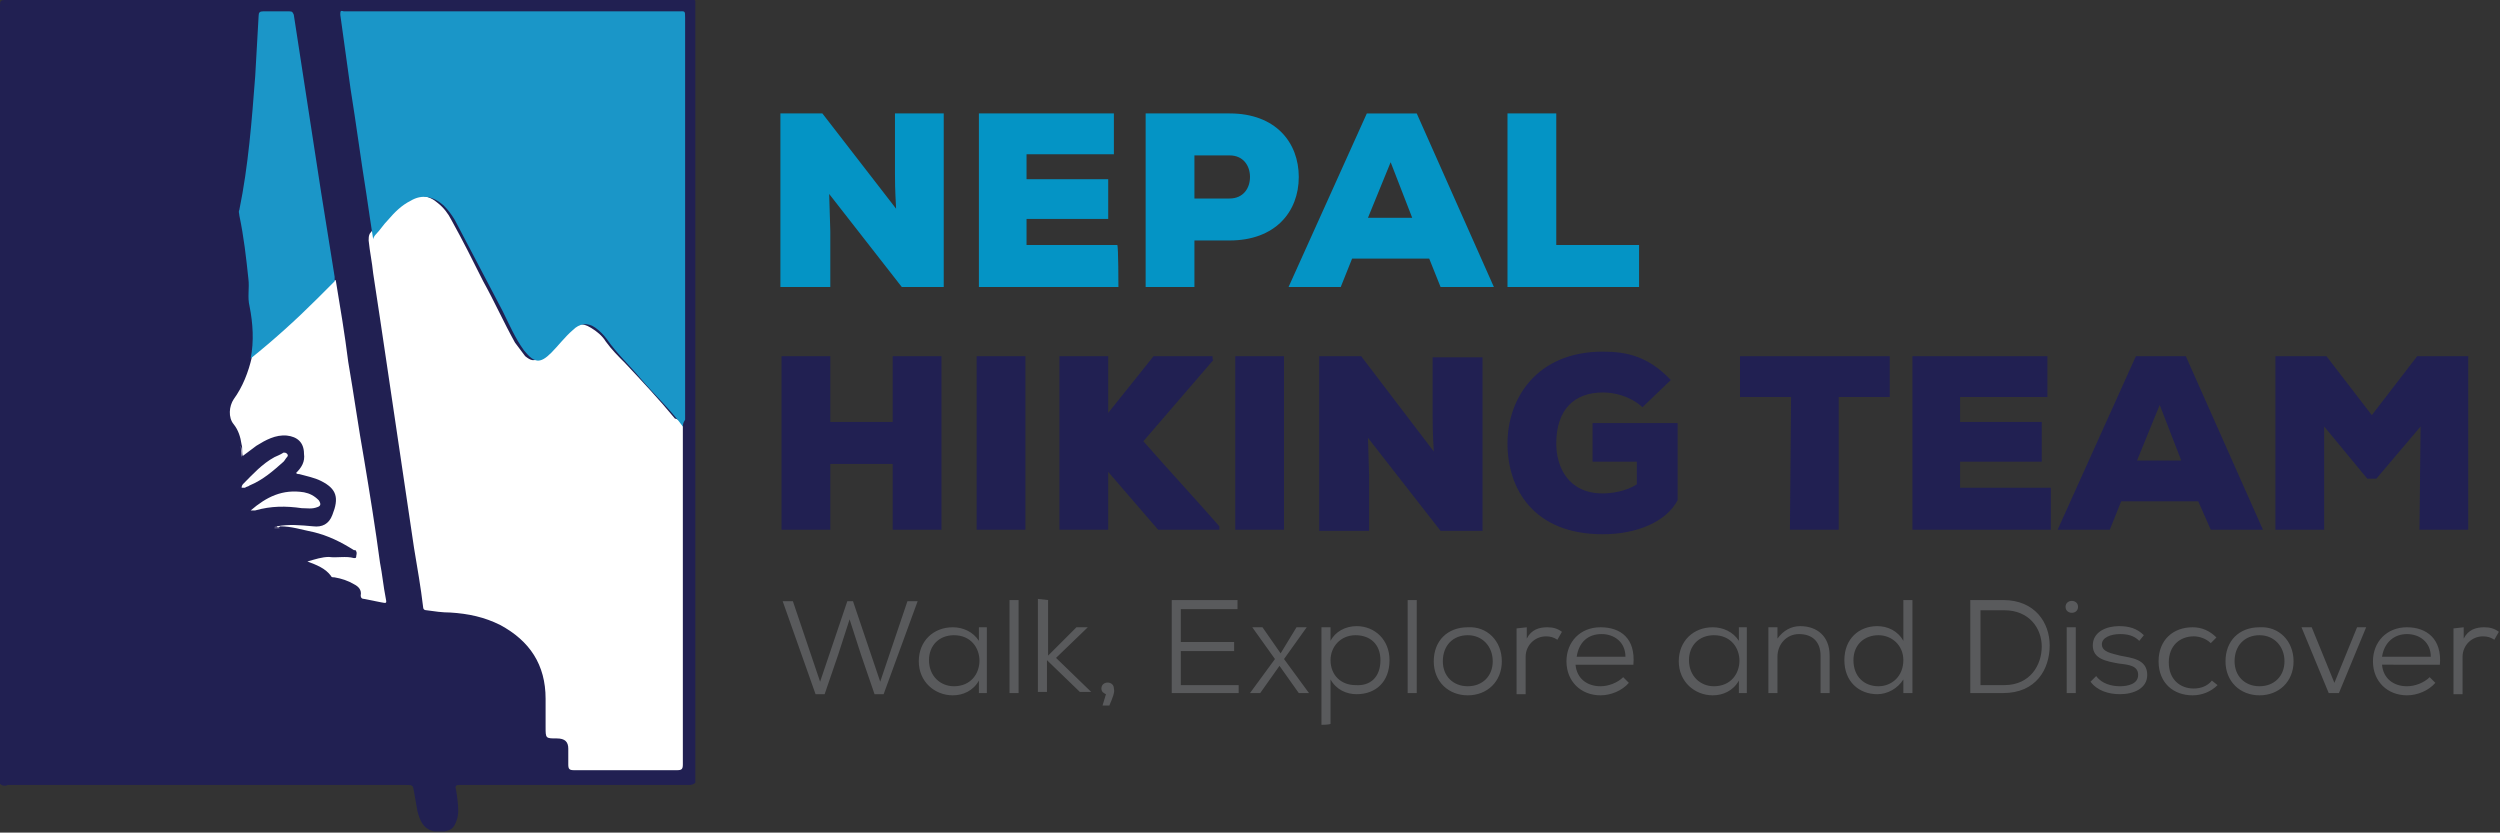 <svg version="1.1" id="Layer_1" xmlns="http://www.w3.org/2000/svg" x="0" y="0" viewBox="0 0 220.4 73.4" xml:space="preserve"><rect x="0" y="0" width="220.4" height="73.4" fill="#333333" stroke="none"/><style>.st0{fill:#595a5c}.st1{fill:#0494c5}.st2{fill:#212052}.st3{fill:#fff}</style><path class="st0" d="M77.9 61.2h-.8l-1.2-3.5-1-3.1-1 3.1-1.2 3.5h-.8L69 53h.9l2.4 7.1 2.4-7.1h.5l2.4 7.1L80 53h.9l-3 8.2zM86.3 55.3h.7v5.8h-.7V60c-.5.9-1.4 1.3-2.3 1.3-1.6 0-3-1.2-3-3s1.3-3 3-3c.9 0 1.8.4 2.3 1.2v-1.2zm-4.4 2.9c0 1.4 1 2.3 2.2 2.3 3 0 3-4.5 0-4.5-1.3 0-2.2.9-2.2 2.2zM89.8 52.9v8.2H89v-8.2h.8zM92.4 52.9v4.9l2.5-2.5h1L93.1 58l3.1 3h-1l-2.9-2.8V61h-.8v-8.2l.9.1zM97.8 62.2h-.6l.3-1c-.2-.1-.4-.2-.4-.5 0-.7 1.1-.7 1.1 0 .1.3-.1.8-.4 1.5zM109.2 61.1h-5.9v-8.2h5.8v.8h-5v2.9h4.7v.8h-4.7v3h5.1v.7zM114.3 55.3h.9l-2 2.8 2.2 3h-.9l-1.7-2.4-1.7 2.4h-.9l2.2-3-2-2.8h.9l1.6 2.3 1.4-2.3zM116.5 63.9v-8.6h.8v1.2c.4-.8 1.3-1.3 2.3-1.3 1.6 0 2.9 1.2 2.9 3 0 1.9-1.2 3-2.9 3-.9 0-1.8-.4-2.3-1.3v3.9c0 .1-.8.1-.8.1zm5.2-5.7c0-1.4-.9-2.2-2.2-2.2-1.3 0-2.2 1-2.2 2.2 0 1.3.9 2.2 2.2 2.2 1.3.1 2.2-.7 2.2-2.2zM124.9 52.9v8.2h-.8v-8.2h.8zM132.4 58.3c0 1.8-1.3 3-3 3s-3-1.2-3-3 1.2-3 3-3c1.7-.1 3 1.2 3 3zm-5.2 0c0 1.3.9 2.2 2.2 2.2 1.3 0 2.2-.9 2.2-2.2 0-1.3-.9-2.3-2.2-2.3-1.3 0-2.2.9-2.2 2.3zM134.6 55.3v1c.4-.8 1.1-1 1.8-1 .5 0 .9.1 1.3.4l-.4.7c-.3-.2-.6-.3-1-.3-1 0-1.8.8-1.8 1.8v3.3h-.8v-5.8l.9-.1zM138.9 58.6c.1 1.2 1 1.9 2.2 1.9.7 0 1.5-.3 2-.8l.5.5c-.6.7-1.6 1.1-2.5 1.1-1.7 0-3-1.2-3-3 0-1.7 1.2-3 3-3s3.1 1 2.9 3.3h-5.1zm4.4-.7c0-1.3-1-2-2.1-2-1.2 0-2 .7-2.2 2h4.3zM153.3 55.3h.7v5.8h-.7V60c-.5.9-1.4 1.3-2.3 1.3-1.6 0-3-1.2-3-3s1.3-3 3-3c.9 0 1.8.4 2.3 1.2v-1.2zm-4.4 2.9c0 1.4 1 2.3 2.2 2.3 3 0 3-4.5 0-4.5-1.3 0-2.2.9-2.2 2.2zM160.5 61.1v-3.3c0-1.2-.7-1.9-1.9-1.9-1.1 0-1.9.9-1.9 2v3.2h-.8v-5.8h.8v1c.5-.7 1.2-1.1 2-1.1 1.5 0 2.6.9 2.6 2.6v3.3h-.8zM168.6 52.9v8.2h-.8v-1.2c-.5.8-1.4 1.3-2.3 1.3-1.6 0-2.9-1.1-2.9-3s1.3-3 2.9-3c.9 0 1.8.4 2.3 1.3v-3.6h.8zm-5.2 5.3c0 1.5 1 2.3 2.2 2.3 1.2 0 2.2-.9 2.2-2.3 0-1.3-1-2.2-2.2-2.2-1.2 0-2.2.8-2.2 2.2zM176.6 52.9c2.8 0 4.1 2 4.1 4 0 2.1-1.2 4.2-4.1 4.2h-2.9v-8.2h2.9zm-2 7.5h2.1c2.3 0 3.3-1.8 3.3-3.4 0-1.6-1.1-3.2-3.3-3.2h-2.1v6.6zM183.2 53.5c0 .7-1.1.7-1.1 0s1.1-.7 1.1 0zm-1 1.8v5.8h.8v-5.8h-.8zM188.6 56.5c-.5-.5-1.1-.6-1.7-.6-.8 0-1.6.3-1.6.9 0 .7.9.8 1.6 1 1 .2 2.4.3 2.4 1.7 0 1.2-1.2 1.7-2.4 1.7-1 0-2-.3-2.6-1.1l.5-.5c.5.7 1.4.9 2.1.9.7 0 1.6-.2 1.6-1s-.8-.9-1.7-1c-1.1-.2-2.3-.4-2.3-1.6 0-1.2 1.2-1.7 2.3-1.7.9 0 1.6.2 2.2.8l-.4.5zM195.5 60.4c-.6.6-1.4.9-2.2.9-1.7 0-3-1.1-3-3s1.3-3 3-3c.8 0 1.5.3 2.1.9l-.5.5c-.4-.4-1-.6-1.5-.6-1.2 0-2.2.8-2.2 2.3 0 1.5 1 2.3 2.2 2.3.6 0 1.2-.2 1.6-.7l.5.4zM202.2 58.3c0 1.8-1.3 3-3 3s-3-1.2-3-3 1.2-3 3-3c1.7-.1 3 1.2 3 3zm-5.2 0c0 1.3.9 2.2 2.2 2.2 1.3 0 2.2-.9 2.2-2.2 0-1.3-.9-2.3-2.2-2.3-1.3 0-2.2.9-2.2 2.3zM208.6 55.3l-2.4 5.8h-.9l-2.4-5.8h.9l2 4.9 2-4.9h.8zM210 58.6c.1 1.2 1 1.9 2.2 1.9.7 0 1.5-.3 2-.8l.5.5c-.6.7-1.6 1.1-2.5 1.1-1.7 0-3-1.2-3-3 0-1.7 1.2-3 3-3 1.7 0 3.1 1 2.9 3.3H210zm4.3-.7c0-1.3-1-2-2.1-2s-2 .7-2.2 2h4.3zM217.2 55.3v1c.4-.8 1.1-1 1.8-1 .5 0 .9.1 1.3.4l-.4.7c-.3-.2-.6-.3-1-.3-1 0-1.8.8-1.8 1.8v3.3h-.8v-5.8l.9-.1z"/><g><path class="st1" d="M79 18.4c-.1-1.8-.1-2.5-.1-3.1V10h4.3v15.3h-3.7l-6.4-8.2.1 3.3v4.9h-4.4V10h3.7l6.5 8.4zM98.6 25.3H86.3V10h11.9v3.6h-7.7v2.2h7.2v3.5h-7.2v2.3h8c.1.1.1 3.7.1 3.7zM105.3 21.2v4.1H101V10h7.4c4.1 0 6.1 2.6 6.1 5.6 0 3.1-2.1 5.6-6.1 5.6h-3.1zm0-3.7h3.1c1.2 0 1.8-.9 1.8-1.9 0-1-.6-1.9-1.8-1.9h-3.1v3.8zM126 22.8h-6.8l-1 2.5h-4.6l6.9-15.3h4.4l6.8 15.3H127l-1-2.5zm-3.4-8.5l-2 4.9h3.9l-1.9-4.9zM137.2 10v11.6h7.3v3.7h-11.6V10h4.3z"/></g><g><path class="st2" d="M78.7 46.7v-5.8h-5.5v5.8h-4.3V31.4h4.3v5.8h5.5v-5.8H83v15.3h-4.3zM86.1 46.7V31.4h4.3v15.3h-4.3zM107 31.7l-6.2 7.2c2.1 2.4 4.6 5.1 6.7 7.5v.3h-5.4l-4.4-5.1v5.1h-4.3V31.4h4.3v5c1.3-1.6 2.7-3.4 4-5h5.2v.3zM108.9 46.7V31.4h4.3v15.3h-4.3zM126.4 39.8c-.1-1.8-.1-2.5-.1-3.1v-5.2h4.4v15.3H127l-6.4-8.2.1 3.3v4.9h-4.4V31.4h3.7l6.4 8.4zM144.8 35.9c-1.1-1-2.5-1.3-3.5-1.3-2.5 0-4.1 1.5-4.1 4.5 0 2 1 4.4 4.1 4.4.8 0 2.1-.2 3-.8v-2h-3.9v-3.4h7.5v6.8c-1 1.9-3.6 3-6.6 3-6.1 0-8.4-4-8.4-8s2.6-8.1 8.4-8.1c2.1 0 4 .4 6 2.5l-2.5 2.4zM157.9 35h-4.5v-3.6h13.2V35h-4.5v11.7h-4.3l.1-11.7zM180.8 46.7h-12.2V31.4h11.9V35h-7.7v2.2h7.2v3.5h-7.2V43h8v3.7zM193.8 44.2H187l-1 2.5h-4.6l6.9-15.3h4.4l6.8 15.3h-4.6l-1.1-2.5zm-3.4-8.5l-2 4.9h3.9l-1.9-4.9zM213.4 37.6l-3.9 4.6h-.8l-3.8-4.6v9.1h-4.3V31.4h4.5l4 5.2 4-5.2h4.5v15.3h-4.3l.1-9.1z"/></g><g><path class="st2" d="M0 69.1V.4C0 .1.1 0 .4 0h60.8c.1 0 .1.1.1.1V69c-.2.2-.4.2-.6.2H40.5c-.3 0-.4.1-.3.4.1.6.2 1.3.2 1.9 0 .4-.1.8-.3 1.2-.2.4-.5.5-.9.6h-.9c-1-.2-1.3-1-1.5-1.8-.1-.6-.2-1.1-.3-1.7-.1-.6-.1-.6-.8-.6H.7c-.2.1-.5.1-.7-.1z"/><path class="st3" d="M60.2 37.6v29.8c0 .4-.1.5-.5.5h-9.1c-.4 0-.5-.1-.5-.5V66c0-.6-.3-.9-1-.9-1 0-1 0-1-1v-2.5c0-3-1.4-5.1-4-6.5-1.4-.7-2.8-1-4.4-1.1-.7 0-1.4-.1-2.1-.2-.2 0-.3-.1-.3-.3-.2-1.7-.5-3.4-.8-5.2l-1.2-8.1-1.2-8.1c-.4-2.7-.8-5.4-1.2-8-.1-1-.3-1.9-.4-2.9 0-.2 0-.4.1-.6.8-1 1.5-2 2.6-2.7.2-.1.4-.3.7-.4 1-.4 1.9-.3 2.7.4.5.4.9.9 1.2 1.5 1 1.8 1.9 3.6 2.8 5.4 1 1.8 1.8 3.6 2.8 5.4l.9 1.2c.5.4.8.5 1.3.1s.9-.8 1.3-1.2c.3-.4.7-.8 1.1-1.2.6-.6 1.3-.7 2.1-.2.5.3 1 .7 1.3 1.2.5.7 1.1 1.3 1.7 1.9 1.5 1.6 3 3.2 4.4 4.9.5.1.6.4.7.7z"/><path d="M60.2 37.6c-1.1-1.5-2.5-2.8-3.7-4.2-1-1.2-2.1-2.2-3-3.5-.3-.4-.6-.7-1-1-.7-.5-1.4-.4-2 .2-.7.6-1.3 1.4-1.9 2-1 1-1.5.9-2.4-.2-.8-1.1-1.3-2.3-1.9-3.5-1.4-2.7-2.8-5.3-4.2-8-.3-.5-.6-.9-1-1.3-.9-.8-1.9-1-2.9-.4-.8.4-1.4 1-2 1.7-.4.4-.7.9-1.1 1.3-.1.1-.2.3-.2.4-.2-1.3-.4-2.6-.6-4-.5-3.1-.9-6.2-1.4-9.3-.3-2.2-.6-4.3-.9-6.5 0-.3 0-.4.3-.3h29.5c.6 0 .6-.1.6.6V37c-.2.3-.2.5-.2.6z" fill="#1a96c8"/><path class="st3" d="M24.4 46.4c1.1-.2 2.1-.1 3.2 0 .8.1 1.4-.2 1.7-1 .6-1.5.4-2.3-1-3-.6-.3-1.2-.4-1.9-.6-.1 0-.2 0-.3-.1.5-.5.8-1 .7-1.7 0-1-.6-1.5-1.5-1.6-1-.1-1.9.4-2.7.9l-1.2.9c-.1-.3 0-.7-.1-1-.1-.7-.3-1.3-.7-1.8-.5-.6-.4-1.6 0-2.2.8-1.1 1.3-2.4 1.6-3.7.1-.3.3-.4.5-.6 1.4-1.2 2.8-2.4 4.1-3.6.8-.8 1.5-1.6 2.3-2.3.1-.1.3-.3.5-.3.4 2.4.8 4.8 1.1 7.2.5 2.9.9 5.8 1.4 8.6.5 3 1 6.1 1.4 9.1.2 1 .3 2.1.5 3.1.1.5.1.5-.4.4l-1.5-.3c-.2 0-.3-.1-.3-.3.1-.5-.2-.8-.6-1-.5-.3-1.1-.5-1.7-.6-.1 0-.3 0-.3-.1-.5-.7-1.3-1-2.1-1.3.7-.2 1.3-.4 1.9-.4.7.1 1.5-.1 2.2.1.1 0 .2 0 .2-.1 0-.2.1-.3 0-.5 0-.1-.1-.1-.2-.1-1.1-.7-2.3-1.3-3.6-1.6-1-.2-1.9-.5-2.9-.5-.1.1-.4.3-.3 0z"/><path d="M29.5 24.8L28 26.3c-1.9 1.9-3.9 3.7-5.9 5.3.3-1.5.2-3.1-.1-4.6-.2-.8 0-1.6-.1-2.4-.2-1.9-.4-3.7-.8-5.6 0-.2-.1-.3 0-.5.8-3.9 1.1-7.9 1.4-11.8.1-1.8.2-3.5.3-5.3 0-.3.1-.4.4-.4h2.3c.3 0 .3.1.4.3l2.4 15.6 1.2 7.5v.4z" fill="#1b96c8"/><path d="M22.1 45c1.4-1.2 2.8-1.9 4.7-1.6.5.1.9.3 1.3.7.2.3.2.5-.1.6-.5.2-.9.1-1.4.1-1.4-.2-2.7-.2-4.1.2h-.4z" fill="#fefefe"/><path d="M21.3 43c0-.2.1-.3.2-.4.8-.8 1.6-1.7 2.7-2.3.2-.1.5-.2.8-.4.1 0 .2 0 .3.1.1.1.1.2 0 .3-.1.1-.2.3-.3.4-.9.8-1.8 1.6-3 2.1-.1.1-.3.1-.4.2h-.3z" fill="#fdfdfe"/><path d="M21.2 39.3c.2.3.1.7.1 1-.1-.3 0-.6-.1-1z" fill="#aeabc1"/><path d="M24.4 46.4c0 .1.2.1.3.2h-.5c0-.2 0-.2.2-.2z" fill="#534f77"/></g></svg>